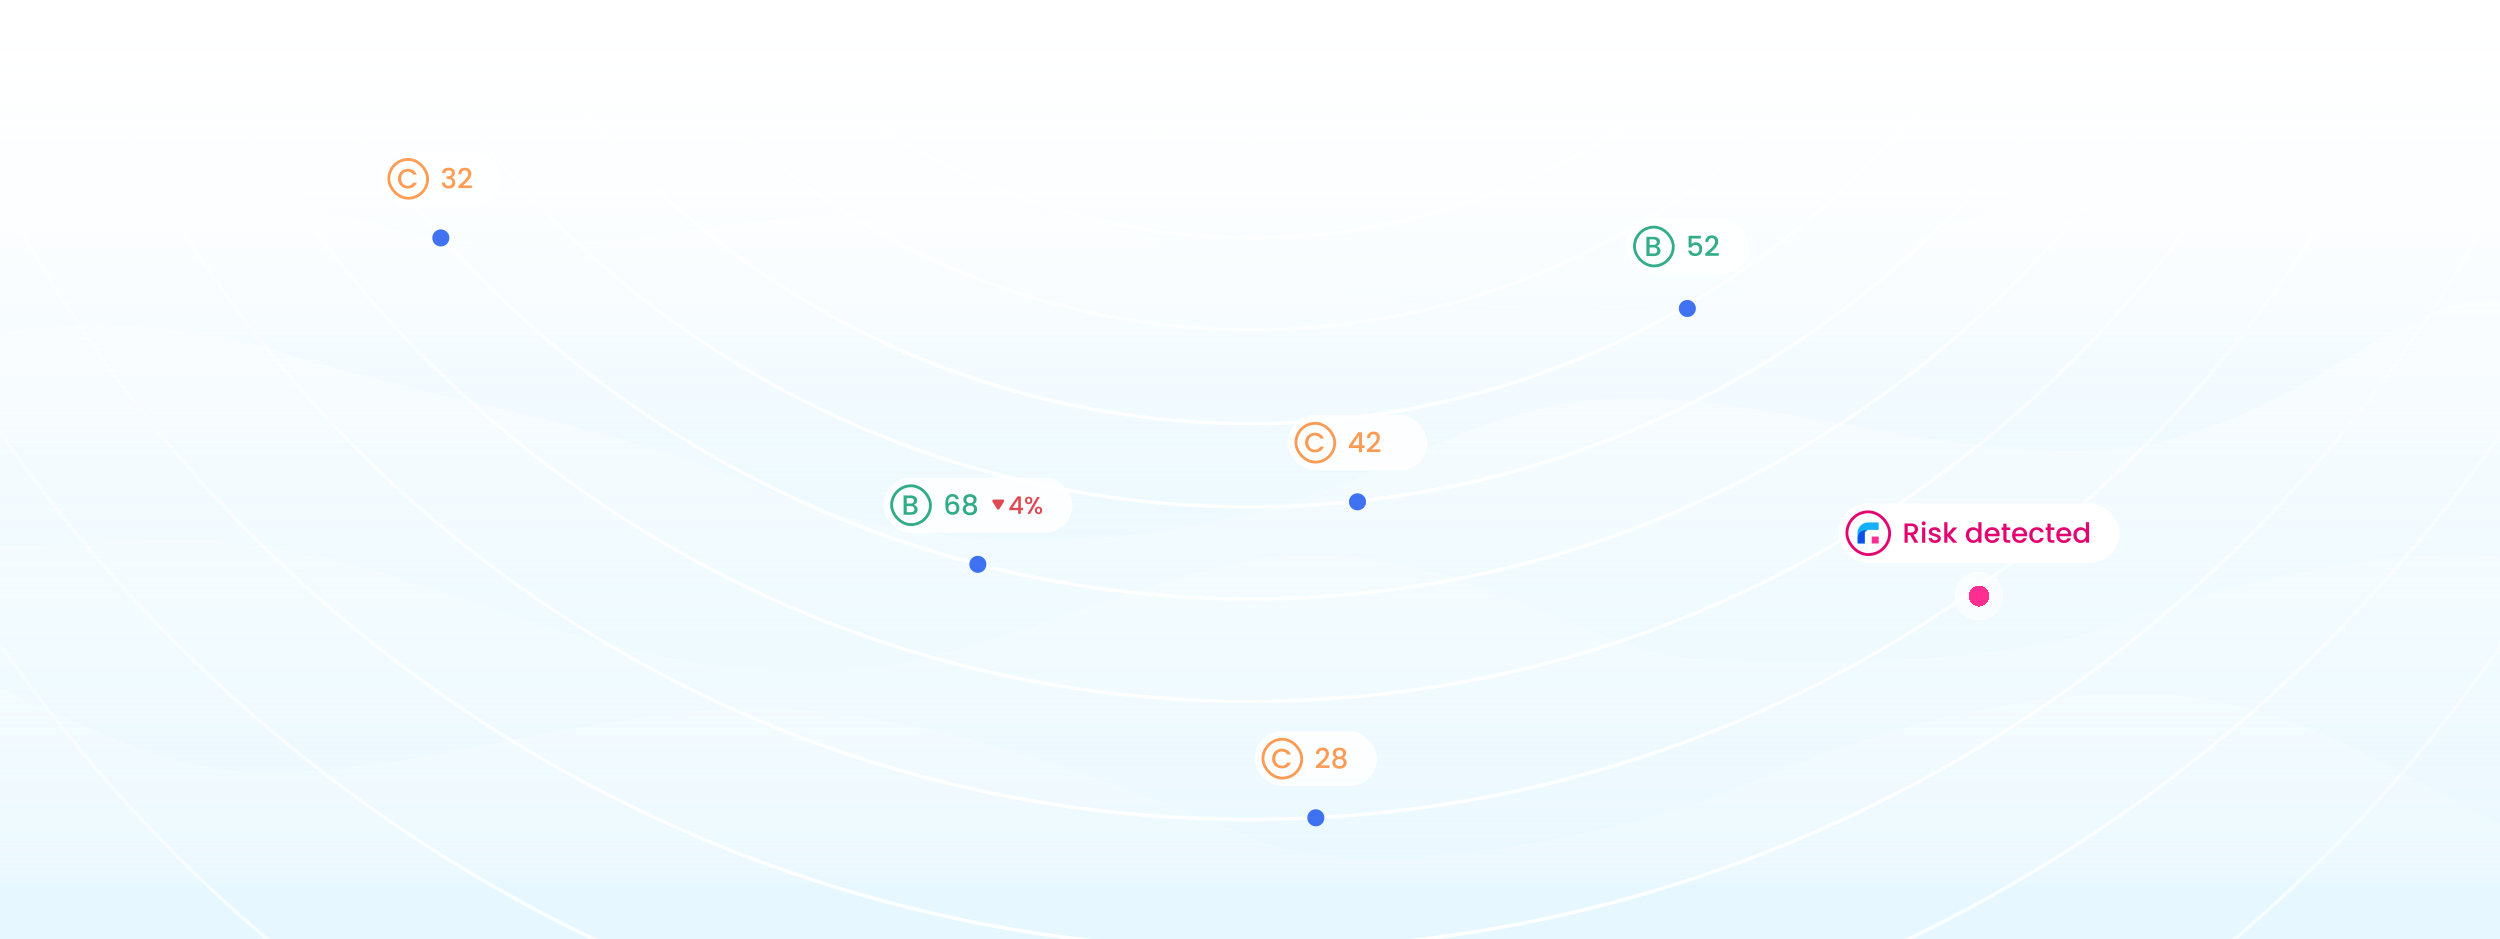 <?xml version="1.0" encoding="UTF-8"?> <svg xmlns="http://www.w3.org/2000/svg" width="1440" height="541" viewBox="0 0 1440 541" fill="none"><g clip-path="url(#clip0_1333_17604)"><rect width="1440" height="541" fill="url(#paint0_linear_1333_17604)"></rect><mask id="mask0_1333_17604" style="mask-type:alpha" maskUnits="userSpaceOnUse" x="-16" y="-6" width="1475" height="547"><rect x="-16" y="-6" width="1475" height="547" fill="#D9D9D9"></rect></mask><g mask="url(#mask0_1333_17604)"><g opacity="0.4" filter="url(#filter0_d_1333_17604)"><path fill-rule="evenodd" clip-rule="evenodd" d="M-145.086 445.044C-145.086 445.044 -103.509 385 -48.262 385C6.984 385 68 445.044 154.5 445.044C241 445.044 345.065 408.044 437.332 408.044C528.46 408.044 643.5 450.041 719.5 482.215C795.5 514.39 951.953 473.892 994.5 456.5C1037.05 439.108 1126.08 399.547 1231.54 399.547C1337 399.547 1414.94 472.326 1460.5 482.215L1491 472.326L1491 789H1445.44C1399.87 789 1307.6 789 1216.48 789C1125.35 789 1034.22 789 941.954 789C850.826 789 759.698 789 668.57 789C576.302 789 485.174 789 394.046 789C301.779 789 210.651 789 119.523 789C28.395 789 -63.872 789 -109.436 789H-155L-145.086 445.044Z" fill="url(#paint1_linear_1333_17604)" shape-rendering="crispEdges"></path></g><g opacity="0.3" filter="url(#filter1_d_1333_17604)"><path fill-rule="evenodd" clip-rule="evenodd" d="M-146 348.173C-70.502 314.586 37.131 311 119.336 311C257.748 320.861 333.447 393.759 488.617 386.3C564.115 382.723 679.002 319.377 754.5 319.377C843.675 319.377 915.777 372.555 968.41 378.68C1021.04 384.806 1157.15 381.968 1205.3 363.637C1253.44 345.307 1355.2 315.8 1429.6 319.377C1505.1 322.953 1584.97 365.253 1623.26 372.854L1655 396.721V771H1617.8C1579.5 771 1505.1 771 1429.6 771C1355.2 771 1279.7 771 1205.3 771C1129.8 771 1054.3 771 979.899 771C904.401 771 829.998 771 754.5 771C679.002 771 604.599 771 529.102 771C454.698 771 379.2 771 304.797 771C229.3 771 153.802 771 79.398 771C3.901 771 -70.502 771 -108.798 771H-146V348.173Z" fill="url(#paint2_linear_1333_17604)" shape-rendering="crispEdges"></path></g><g opacity="0.4" filter="url(#filter2_d_1333_17604)"><path fill-rule="evenodd" clip-rule="evenodd" d="M1533 229.022C1533 229.022 1491.42 173 1436.18 173C1380.93 173 1349.6 221.772 1258.48 250.772C1167.35 279.771 1032.93 229.022 940.668 229.022C849.54 229.022 801.697 279.771 709.43 298.225C618.302 317.998 527.175 317.998 436.047 279.771C343.779 241.544 252.651 231.64 161.523 202.64C70.395 173.64 -21.872 193.413 -67.436 202.64L-113 211.867L-113 798.5H-67.436C-21.872 798.5 70.395 798.5 161.523 798.5C252.651 798.5 343.779 798.5 436.046 798.5C527.174 798.5 618.302 798.5 709.43 798.5C801.698 798.5 892.826 798.5 983.954 798.5C1076.22 798.5 1167.35 798.5 1258.48 798.5C1349.6 798.5 1441.87 798.5 1487.44 798.5H1533L1533 229.022Z" fill="url(#paint3_linear_1333_17604)" shape-rendering="crispEdges"></path></g><g opacity="0.15" filter="url(#filter3_d_1333_17604)"><path fill-rule="evenodd" clip-rule="evenodd" d="M-41 117.228C-41 117.228 0.577 74.624 55.824 74.624C111.07 74.624 142.395 111.715 233.523 133.769C324.651 155.823 459.065 117.228 551.332 117.228C642.46 117.228 690.302 155.823 782.57 169.857C873.698 184.894 964.826 184.894 1055.95 155.823C1148.22 126.751 1239.35 68.609 1330.48 46.555C1421.6 24.5 1513.87 39.537 1559.44 46.555L1605 53.572V899.5H1559.44C1513.87 899.5 1421.6 899.5 1330.48 899.5C1239.35 899.5 1148.22 899.5 1055.95 899.5C964.826 899.5 873.698 899.5 782.57 899.5C690.302 899.5 599.174 899.5 508.046 899.5C415.779 899.5 324.651 899.5 233.523 899.5C142.395 899.5 50.128 899.5 4.564 899.5H-41L-41 117.228Z" fill="url(#paint4_linear_1333_17604)" shape-rendering="crispEdges"></path></g></g><rect y="173" width="1440" height="368" fill="url(#paint5_linear_1333_17604)"></rect><g clip-path="url(#clip1_1333_17604)"><path d="M720 -846C1034.53 -846 1289.5 -591.249 1289.5 -277C1289.5 37.249 1034.53 292 720 292C405.473 292 150.5 37.249 150.5 -277C150.5 -591.249 405.473 -846 720 -846Z" stroke="url(#paint6_linear_1333_17604)" stroke-width="2"></path><circle cx="720" cy="-278.5" r="623.5" stroke="url(#paint7_linear_1333_17604)" stroke-width="2"></circle><path d="M720 -938C1090.31 -938 1390.5 -637.584 1390.5 -267C1390.5 103.584 1090.31 404 720 404C349.694 404 49.5 103.584 49.5 -267C49.5 -637.584 349.694 -938 720 -938Z" stroke="url(#paint8_linear_1333_17604)" stroke-width="2"></path><path d="M719.5 -981C1120.46 -981 1445.5 -655.736 1445.5 -254.5C1445.5 146.736 1120.46 472 719.5 472C318.542 472 -6.5 146.736 -6.5 -254.5C-6.5 -655.736 318.542 -981 719.5 -981Z" stroke="url(#paint9_linear_1333_17604)" stroke-width="2"></path><circle cx="720.5" cy="-266" r="813" stroke="url(#paint10_linear_1333_17604)" stroke-width="2"></circle><circle cx="720.5" cy="-248.5" r="875.5" stroke="url(#paint11_linear_1333_17604)" stroke-width="2"></circle><circle cx="720.5" cy="-126.5" r="875.5" stroke="url(#paint12_linear_1333_17604)" stroke-width="2"></circle><circle cx="720" cy="-255.5" r="499.5" stroke="url(#paint13_linear_1333_17604)" stroke-width="2"></circle><circle opacity="0.71" cx="721" cy="-248" r="438" stroke="url(#paint14_linear_1333_17604)" stroke-width="2"></circle><circle opacity="0.65" cx="721" cy="-254" r="391" stroke="url(#paint15_linear_1333_17604)" stroke-width="2"></circle><path opacity="0.45" d="M721 -591C906.569 -591 1057 -440.79 1057 -255.5C1057 -70.21 906.569 80 721 80C535.431 80 385 -70.21 385 -255.5C385 -440.79 535.431 -591 721 -591Z" stroke="url(#paint16_linear_1333_17604)" stroke-width="2"></path><circle opacity="0.45" cx="721" cy="-203" r="235" stroke="url(#paint17_linear_1333_17604)" stroke-width="2"></circle></g><g opacity="0.8"><rect x="508.76" y="275" width="108.97" height="32" rx="16" fill="white"></rect><rect x="513.58" y="279.82" width="22.359" height="22.359" rx="11.18" stroke="#009969" stroke-width="1.641"></rect><path d="M526.412 290.788C527.009 290.895 527.516 291.209 527.932 291.732C528.348 292.255 528.556 292.847 528.556 293.508C528.556 294.073 528.407 294.585 528.108 295.044C527.82 295.492 527.399 295.849 526.844 296.116C526.289 296.372 525.644 296.5 524.908 296.5H520.46V285.38H524.7C525.457 285.38 526.108 285.508 526.652 285.764C527.196 286.02 527.607 286.367 527.884 286.804C528.161 287.231 528.3 287.711 528.3 288.244C528.3 288.884 528.129 289.417 527.788 289.844C527.447 290.271 526.988 290.585 526.412 290.788ZM522.284 290.052H524.54C525.137 290.052 525.601 289.919 525.932 289.652C526.273 289.375 526.444 288.98 526.444 288.468C526.444 287.967 526.273 287.577 525.932 287.3C525.601 287.012 525.137 286.868 524.54 286.868H522.284V290.052ZM524.748 295.012C525.367 295.012 525.852 294.863 526.204 294.564C526.556 294.265 526.732 293.849 526.732 293.316C526.732 292.772 526.545 292.34 526.172 292.02C525.799 291.7 525.303 291.54 524.684 291.54H522.284V295.012H524.748Z" fill="#009969"></path><path d="M550.555 287.54C550.437 287.049 550.224 286.681 549.915 286.436C549.605 286.191 549.173 286.068 548.619 286.068C547.776 286.068 547.147 286.393 546.731 287.044C546.315 287.684 546.096 288.751 546.075 290.244C546.352 289.775 546.757 289.412 547.291 289.156C547.824 288.9 548.4 288.772 549.019 288.772C549.723 288.772 550.341 288.927 550.875 289.236C551.419 289.535 551.84 289.972 552.139 290.548C552.448 291.124 552.603 291.812 552.603 292.612C552.603 293.359 552.453 294.025 552.155 294.612C551.867 295.199 551.435 295.663 550.859 296.004C550.283 296.335 549.589 296.5 548.779 296.5C547.68 296.5 546.816 296.26 546.187 295.78C545.568 295.289 545.131 294.601 544.875 293.716C544.629 292.831 544.507 291.727 544.507 290.404C544.507 286.5 545.883 284.548 548.635 284.548C549.701 284.548 550.539 284.836 551.147 285.412C551.765 285.988 552.128 286.697 552.235 287.54H550.555ZM548.619 290.308C547.968 290.308 547.413 290.505 546.955 290.9C546.507 291.284 546.283 291.844 546.283 292.58C546.283 293.316 546.491 293.903 546.907 294.34C547.333 294.767 547.925 294.98 548.683 294.98C549.355 294.98 549.883 294.772 550.267 294.356C550.661 293.94 550.859 293.385 550.859 292.692C550.859 291.967 550.667 291.391 550.283 290.964C549.909 290.527 549.355 290.308 548.619 290.308ZM556.516 290.404C555.407 289.849 554.852 288.975 554.852 287.78C554.852 287.204 554.996 286.676 555.284 286.196C555.572 285.716 556.004 285.337 556.58 285.06C557.156 284.772 557.86 284.628 558.692 284.628C559.514 284.628 560.212 284.772 560.788 285.06C561.375 285.337 561.812 285.716 562.1 286.196C562.388 286.676 562.532 287.204 562.532 287.78C562.532 288.377 562.378 288.905 562.068 289.364C561.77 289.812 561.37 290.159 560.868 290.404C561.476 290.628 561.956 290.996 562.308 291.508C562.66 292.009 562.836 292.601 562.836 293.284C562.836 293.977 562.66 294.591 562.308 295.124C561.956 295.657 561.466 296.068 560.836 296.356C560.207 296.644 559.492 296.788 558.692 296.788C557.892 296.788 557.178 296.644 556.548 296.356C555.93 296.068 555.444 295.657 555.092 295.124C554.74 294.591 554.564 293.977 554.564 293.284C554.564 292.591 554.74 291.993 555.092 291.492C555.444 290.991 555.919 290.628 556.516 290.404ZM560.788 288.004C560.788 287.407 560.602 286.948 560.228 286.628C559.855 286.308 559.343 286.148 558.692 286.148C558.052 286.148 557.546 286.308 557.172 286.628C556.799 286.948 556.612 287.412 556.612 288.02C556.612 288.553 556.804 288.991 557.188 289.332C557.583 289.663 558.084 289.828 558.692 289.828C559.3 289.828 559.802 289.657 560.196 289.316C560.591 288.975 560.788 288.537 560.788 288.004ZM558.692 291.204C557.988 291.204 557.412 291.38 556.964 291.732C556.527 292.073 556.308 292.569 556.308 293.22C556.308 293.828 556.522 294.324 556.948 294.708C557.375 295.081 557.956 295.268 558.692 295.268C559.418 295.268 559.988 295.076 560.404 294.692C560.831 294.308 561.044 293.817 561.044 293.22C561.044 292.58 560.826 292.084 560.388 291.732C559.962 291.38 559.396 291.204 558.692 291.204Z" fill="#009969"></path><path d="M574.292 293.168L571.67 288.974C571.328 288.427 571.721 287.719 572.366 287.719H577.609C578.253 287.719 578.646 288.427 578.305 288.974L575.683 293.168C575.362 293.682 574.613 293.682 574.292 293.168Z" fill="#DA1E27"></path><path d="M581.374 293.872V292.668L586.078 285.92H588.01V292.486H589.312V293.872H588.01V296H586.442V293.872H581.374ZM586.512 287.544L583.208 292.486H586.512V287.544ZM590.382 288.258C590.382 287.577 590.578 287.045 590.97 286.662C591.372 286.27 591.885 286.074 592.51 286.074C593.136 286.074 593.644 286.27 594.036 286.662C594.438 287.045 594.638 287.577 594.638 288.258C594.638 288.939 594.438 289.476 594.036 289.868C593.644 290.26 593.136 290.456 592.51 290.456C591.885 290.456 591.372 290.26 590.97 289.868C590.578 289.476 590.382 288.939 590.382 288.258ZM598.922 286.256L593.336 296H591.768L597.354 286.256H598.922ZM592.51 287.04C591.922 287.04 591.628 287.446 591.628 288.258C591.628 289.079 591.922 289.49 592.51 289.49C592.79 289.49 593.005 289.392 593.154 289.196C593.313 288.991 593.392 288.678 593.392 288.258C593.392 287.446 593.098 287.04 592.51 287.04ZM596.08 293.984C596.08 293.303 596.276 292.771 596.668 292.388C597.07 291.996 597.583 291.8 598.208 291.8C598.824 291.8 599.328 291.996 599.72 292.388C600.122 292.771 600.322 293.303 600.322 293.984C600.322 294.665 600.122 295.202 599.72 295.594C599.328 295.986 598.824 296.182 598.208 296.182C597.583 296.182 597.07 295.986 596.668 295.594C596.276 295.202 596.08 294.665 596.08 293.984ZM598.194 292.766C597.606 292.766 597.312 293.172 597.312 293.984C597.312 294.796 597.606 295.202 598.194 295.202C598.782 295.202 599.076 294.796 599.076 293.984C599.076 293.172 598.782 292.766 598.194 292.766Z" fill="#DA1E27"></path><g filter="url(#filter4_d_1333_17604)"><circle cx="563.245" cy="325.048" r="4.922" fill="#114FEE"></circle></g></g><g opacity="0.8"><rect x="741.634" y="239" width="80.563" height="32" rx="16" fill="white"></rect><rect x="746.455" y="243.82" width="22.359" height="22.359" rx="11.18" stroke="#FF832A" stroke-width="1.641"></rect><path d="M751.726 254.916C751.726 253.828 751.977 252.852 752.478 251.988C752.99 251.124 753.678 250.452 754.542 249.972C755.417 249.481 756.372 249.236 757.406 249.236C758.59 249.236 759.641 249.529 760.558 250.116C761.486 250.692 762.158 251.513 762.574 252.58H760.382C760.094 251.993 759.694 251.556 759.182 251.268C758.67 250.98 758.078 250.836 757.406 250.836C756.67 250.836 756.014 251.001 755.438 251.332C754.862 251.663 754.409 252.137 754.078 252.756C753.758 253.375 753.598 254.095 753.598 254.916C753.598 255.737 753.758 256.457 754.078 257.076C754.409 257.695 754.862 258.175 755.438 258.516C756.014 258.847 756.67 259.012 757.406 259.012C758.078 259.012 758.67 258.868 759.182 258.58C759.694 258.292 760.094 257.855 760.382 257.268H762.574C762.158 258.335 761.486 259.156 760.558 259.732C759.641 260.308 758.59 260.596 757.406 260.596C756.361 260.596 755.406 260.356 754.542 259.876C753.678 259.385 752.99 258.708 752.478 257.844C751.977 256.98 751.726 256.004 751.726 254.916Z" fill="#FF832A"></path><path d="M776.933 258.068V256.692L782.309 248.98H784.517V256.484H786.005V258.068H784.517V260.5H782.725V258.068H776.933ZM782.805 250.836L779.029 256.484H782.805V250.836ZM788.524 258.02C789.548 257.135 790.354 256.409 790.94 255.844C791.538 255.268 792.034 254.671 792.428 254.052C792.823 253.433 793.02 252.815 793.02 252.196C793.02 251.556 792.866 251.055 792.556 250.692C792.258 250.329 791.783 250.148 791.132 250.148C790.503 250.148 790.012 250.351 789.66 250.756C789.319 251.151 789.138 251.684 789.116 252.356H787.356C787.388 251.14 787.751 250.212 788.444 249.572C789.148 248.921 790.039 248.596 791.116 248.596C792.279 248.596 793.186 248.916 793.836 249.556C794.498 250.196 794.828 251.049 794.828 252.116C794.828 252.884 794.631 253.625 794.236 254.34C793.852 255.044 793.388 255.679 792.844 256.244C792.311 256.799 791.628 257.444 790.796 258.18L790.076 258.82H795.148V260.34H787.372V259.012L788.524 258.02Z" fill="#FF832A"></path><g filter="url(#filter5_d_1333_17604)"><circle cx="781.916" cy="289.048" r="4.922" fill="#114FEE"></circle></g></g><g opacity="0.8"><rect x="722.634" y="421" width="70.563" height="32" rx="16" fill="white"></rect><rect x="727.455" y="425.82" width="22.359" height="22.359" rx="11.18" stroke="#FF832A" stroke-width="1.641"></rect><path d="M732.726 436.916C732.726 435.828 732.977 434.852 733.478 433.988C733.99 433.124 734.678 432.452 735.542 431.972C736.417 431.481 737.372 431.236 738.406 431.236C739.59 431.236 740.641 431.529 741.558 432.116C742.486 432.692 743.158 433.513 743.574 434.58H741.382C741.094 433.993 740.694 433.556 740.182 433.268C739.67 432.98 739.078 432.836 738.406 432.836C737.67 432.836 737.014 433.001 736.438 433.332C735.862 433.663 735.409 434.137 735.078 434.756C734.758 435.375 734.598 436.095 734.598 436.916C734.598 437.737 734.758 438.457 735.078 439.076C735.409 439.695 735.862 440.175 736.438 440.516C737.014 440.847 737.67 441.012 738.406 441.012C739.078 441.012 739.67 440.868 740.182 440.58C740.694 440.292 741.094 439.855 741.382 439.268H743.574C743.158 440.335 742.486 441.156 741.558 441.732C740.641 442.308 739.59 442.596 738.406 442.596C737.361 442.596 736.406 442.356 735.542 441.876C734.678 441.385 733.99 440.708 733.478 439.844C732.977 438.98 732.726 438.004 732.726 436.916Z" fill="#FF832A"></path><path d="M759.165 440.02C760.189 439.135 760.994 438.409 761.581 437.844C762.178 437.268 762.674 436.671 763.069 436.052C763.464 435.433 763.661 434.815 763.661 434.196C763.661 433.556 763.506 433.055 763.197 432.692C762.898 432.329 762.424 432.148 761.773 432.148C761.144 432.148 760.653 432.351 760.301 432.756C759.96 433.151 759.778 433.684 759.757 434.356H757.997C758.029 433.14 758.392 432.212 759.085 431.572C759.789 430.921 760.68 430.596 761.757 430.596C762.92 430.596 763.826 430.916 764.477 431.556C765.138 432.196 765.469 433.049 765.469 434.116C765.469 434.884 765.272 435.625 764.877 436.34C764.493 437.044 764.029 437.679 763.485 438.244C762.952 438.799 762.269 439.444 761.437 440.18L760.717 440.82H765.789V442.34H758.013V441.012L759.165 440.02ZM769.359 436.404C768.25 435.849 767.695 434.975 767.695 433.78C767.695 433.204 767.839 432.676 768.127 432.196C768.415 431.716 768.847 431.337 769.423 431.06C769.999 430.772 770.703 430.628 771.535 430.628C772.357 430.628 773.055 430.772 773.631 431.06C774.218 431.337 774.655 431.716 774.943 432.196C775.231 432.676 775.375 433.204 775.375 433.78C775.375 434.377 775.221 434.905 774.911 435.364C774.613 435.812 774.213 436.159 773.711 436.404C774.319 436.628 774.799 436.996 775.151 437.508C775.503 438.009 775.679 438.601 775.679 439.284C775.679 439.977 775.503 440.591 775.151 441.124C774.799 441.657 774.309 442.068 773.679 442.356C773.05 442.644 772.335 442.788 771.535 442.788C770.735 442.788 770.021 442.644 769.391 442.356C768.773 442.068 768.287 441.657 767.935 441.124C767.583 440.591 767.407 439.977 767.407 439.284C767.407 438.591 767.583 437.993 767.935 437.492C768.287 436.991 768.762 436.628 769.359 436.404ZM773.631 434.004C773.631 433.407 773.445 432.948 773.071 432.628C772.698 432.308 772.186 432.148 771.535 432.148C770.895 432.148 770.389 432.308 770.015 432.628C769.642 432.948 769.455 433.412 769.455 434.02C769.455 434.553 769.647 434.991 770.031 435.332C770.426 435.663 770.927 435.828 771.535 435.828C772.143 435.828 772.645 435.657 773.039 435.316C773.434 434.975 773.631 434.537 773.631 434.004ZM771.535 437.204C770.831 437.204 770.255 437.38 769.807 437.732C769.37 438.073 769.151 438.569 769.151 439.22C769.151 439.828 769.365 440.324 769.791 440.708C770.218 441.081 770.799 441.268 771.535 441.268C772.261 441.268 772.831 441.076 773.247 440.692C773.674 440.308 773.887 439.817 773.887 439.22C773.887 438.58 773.669 438.084 773.231 437.732C772.805 437.38 772.239 437.204 771.535 437.204Z" fill="#FF832A"></path><g filter="url(#filter6_d_1333_17604)"><circle cx="757.916" cy="471.048" r="4.922" fill="#114FEE"></circle></g></g><g opacity="0.8"><rect x="219.134" y="87" width="69.563" height="32" rx="16" fill="white"></rect><rect x="223.955" y="91.82" width="22.359" height="22.359" rx="11.18" stroke="#FF832A" stroke-width="1.641"></rect><path d="M229.226 102.916C229.226 101.828 229.477 100.852 229.978 99.988C230.49 99.124 231.178 98.452 232.042 97.972C232.917 97.481 233.872 97.236 234.906 97.236C236.09 97.236 237.141 97.529 238.058 98.116C238.986 98.692 239.658 99.513 240.074 100.58H237.882C237.594 99.993 237.194 99.556 236.682 99.268C236.17 98.98 235.578 98.836 234.906 98.836C234.17 98.836 233.514 99.001 232.938 99.332C232.362 99.663 231.909 100.137 231.578 100.756C231.258 101.375 231.098 102.095 231.098 102.916C231.098 103.737 231.258 104.457 231.578 105.076C231.909 105.695 232.362 106.175 232.938 106.516C233.514 106.847 234.17 107.012 234.906 107.012C235.578 107.012 236.17 106.868 236.682 106.58C237.194 106.292 237.594 105.855 237.882 105.268H240.074C239.658 106.335 238.986 107.156 238.058 107.732C237.141 108.308 236.09 108.596 234.906 108.596C233.861 108.596 232.906 108.356 232.042 107.876C231.178 107.385 230.49 106.708 229.978 105.844C229.477 104.98 229.226 104.004 229.226 102.916Z" fill="#FF832A"></path><path d="M254.625 99.716C254.689 98.724 255.068 97.951 255.761 97.396C256.465 96.841 257.361 96.564 258.449 96.564C259.196 96.564 259.841 96.697 260.385 96.964C260.929 97.231 261.34 97.593 261.617 98.052C261.894 98.511 262.033 99.028 262.033 99.604C262.033 100.265 261.857 100.831 261.505 101.3C261.153 101.769 260.732 102.084 260.241 102.244V102.308C260.87 102.5 261.361 102.852 261.713 103.364C262.065 103.865 262.241 104.511 262.241 105.3C262.241 105.929 262.097 106.489 261.809 106.98C261.521 107.471 261.094 107.86 260.529 108.148C259.964 108.425 259.286 108.564 258.497 108.564C257.345 108.564 256.396 108.271 255.649 107.684C254.913 107.087 254.518 106.233 254.465 105.124H256.225C256.268 105.689 256.486 106.153 256.881 106.516C257.276 106.868 257.809 107.044 258.481 107.044C259.132 107.044 259.633 106.868 259.985 106.516C260.337 106.153 260.513 105.689 260.513 105.124C260.513 104.377 260.273 103.849 259.793 103.54C259.324 103.22 258.598 103.06 257.617 103.06H257.201V101.556H257.633C258.497 101.545 259.153 101.401 259.601 101.124C260.06 100.847 260.289 100.409 260.289 99.812C260.289 99.3 260.124 98.895 259.793 98.596C259.462 98.287 258.993 98.132 258.385 98.132C257.788 98.132 257.324 98.287 256.993 98.596C256.662 98.895 256.465 99.268 256.401 99.716H254.625ZM265.165 106.02C266.189 105.135 266.994 104.409 267.581 103.844C268.178 103.268 268.674 102.671 269.069 102.052C269.464 101.433 269.661 100.815 269.661 100.196C269.661 99.556 269.506 99.055 269.197 98.692C268.898 98.329 268.424 98.148 267.773 98.148C267.144 98.148 266.653 98.351 266.301 98.756C265.96 99.151 265.778 99.684 265.757 100.356H263.997C264.029 99.14 264.392 98.212 265.085 97.572C265.789 96.921 266.68 96.596 267.757 96.596C268.92 96.596 269.826 96.916 270.477 97.556C271.138 98.196 271.469 99.049 271.469 100.116C271.469 100.884 271.272 101.625 270.877 102.34C270.493 103.044 270.029 103.679 269.485 104.244C268.952 104.799 268.269 105.444 267.437 106.18L266.717 106.82H271.789V108.34H264.013V107.012L265.165 106.02Z" fill="#FF832A"></path><g filter="url(#filter7_d_1333_17604)"><circle cx="253.916" cy="137.048" r="4.922" fill="#114FEE"></circle></g></g><g opacity="0.8"><rect x="936.634" y="126" width="70.563" height="32" rx="16" fill="white"></rect><rect x="941.455" y="130.82" width="22.359" height="22.359" rx="11.18" stroke="#009969" stroke-width="1.641"></rect><path d="M954.286 141.788C954.884 141.895 955.39 142.209 955.806 142.732C956.222 143.255 956.43 143.847 956.43 144.508C956.43 145.073 956.281 145.585 955.982 146.044C955.694 146.492 955.273 146.849 954.718 147.116C954.164 147.372 953.518 147.5 952.782 147.5H948.334V136.38H952.574C953.332 136.38 953.982 136.508 954.526 136.764C955.07 137.02 955.481 137.367 955.758 137.804C956.036 138.231 956.174 138.711 956.174 139.244C956.174 139.884 956.004 140.417 955.662 140.844C955.321 141.271 954.862 141.585 954.286 141.788ZM950.158 141.052H952.414C953.012 141.052 953.476 140.919 953.806 140.652C954.148 140.375 954.318 139.98 954.318 139.468C954.318 138.967 954.148 138.577 953.806 138.3C953.476 138.012 953.012 137.868 952.414 137.868H950.158V141.052ZM952.622 146.012C953.241 146.012 953.726 145.863 954.078 145.564C954.43 145.265 954.606 144.849 954.606 144.316C954.606 143.772 954.42 143.34 954.046 143.02C953.673 142.7 953.177 142.54 952.558 142.54H950.158V146.012H952.622Z" fill="#009969"></path><path d="M979.677 137.404H974.317V140.588C974.541 140.289 974.872 140.039 975.309 139.836C975.757 139.633 976.232 139.532 976.733 139.532C977.629 139.532 978.354 139.724 978.909 140.108C979.474 140.492 979.874 140.977 980.109 141.564C980.354 142.151 980.477 142.769 980.477 143.42C980.477 144.209 980.322 144.913 980.013 145.532C979.714 146.14 979.261 146.62 978.653 146.972C978.056 147.324 977.32 147.5 976.445 147.5C975.282 147.5 974.349 147.212 973.645 146.636C972.941 146.06 972.52 145.297 972.381 144.348H974.157C974.274 144.849 974.536 145.249 974.941 145.548C975.346 145.836 975.853 145.98 976.461 145.98C977.218 145.98 977.784 145.751 978.157 145.292C978.541 144.833 978.733 144.225 978.733 143.468C978.733 142.7 978.541 142.113 978.157 141.708C977.773 141.292 977.208 141.084 976.461 141.084C975.938 141.084 975.496 141.217 975.133 141.484C974.781 141.74 974.525 142.092 974.365 142.54H972.637V135.804H979.677V137.404ZM983.384 145.02C984.408 144.135 985.213 143.409 985.8 142.844C986.397 142.268 986.893 141.671 987.288 141.052C987.682 140.433 987.88 139.815 987.88 139.196C987.88 138.556 987.725 138.055 987.416 137.692C987.117 137.329 986.642 137.148 985.992 137.148C985.362 137.148 984.872 137.351 984.52 137.756C984.178 138.151 983.997 138.684 983.976 139.356H982.216C982.248 138.14 982.61 137.212 983.304 136.572C984.008 135.921 984.898 135.596 985.976 135.596C987.138 135.596 988.045 135.916 988.696 136.556C989.357 137.196 989.688 138.049 989.688 139.116C989.688 139.884 989.49 140.625 989.096 141.34C988.712 142.044 988.248 142.679 987.704 143.244C987.17 143.799 986.488 144.444 985.656 145.18L984.936 145.82H990.008V147.34H982.232V146.012L983.384 145.02Z" fill="#009969"></path><g filter="url(#filter8_d_1333_17604)"><circle cx="971.916" cy="177.688" r="4.922" fill="#114FEE"></circle></g></g><rect x="1059" y="290" width="161.814" height="34.251" rx="17.126" fill="white"></rect><rect x="1063.82" y="294.82" width="24.61" height="24.61" rx="12.305" stroke="#E5046F" stroke-width="1.641"></rect><path d="M1078.12 309.058H1082.12V313.058H1078.12V309.058Z" fill="#FF2F92"></path><path opacity="0.99" d="M1069.92 310.023C1069.92 306.35 1069.92 306.314 1070.08 305.637C1070.35 304.472 1070.9 303.493 1071.78 302.633C1072.69 301.738 1073.79 301.187 1075.09 300.962C1075.43 300.904 1075.45 300.904 1078.88 300.895L1082.12 300.942V303.096C1082.12 303.938 1082.12 304.409 1082.12 305.251L1079.03 305.202L1075.72 305.21C1075.25 305.26 1074.68 305.704 1074.4 306.234C1074.21 306.626 1074.21 306.494 1074.21 310.124L1074.21 313.058H1072.07H1069.92V310.023Z" fill="#15B0F8"></path><mask id="mask1_1333_17604" style="mask-type:luminance" maskUnits="userSpaceOnUse" x="1069" y="300" width="14" height="14"><path d="M1069.92 310.023C1069.92 306.35 1069.92 306.314 1070.08 305.637C1070.35 304.472 1070.9 303.493 1071.78 302.633C1072.69 301.738 1073.79 301.187 1075.09 300.962C1075.43 300.904 1075.45 300.904 1078.88 300.895L1082.33 300.886V303.04V305.195L1079.03 305.202L1075.72 305.21C1075.26 305.26 1074.68 305.704 1074.4 306.233C1074.21 306.626 1074.21 306.494 1074.21 310.124V313.365H1072.07H1069.92L1069.92 310.023Z" fill="white"></path></mask><g mask="url(#mask1_1333_17604)"><path opacity="0.99" d="M1076.24 305.205C1069.7 305.133 1069.92 309.991 1069.92 309.991L1069.92 309.99L1069.92 313.058H1074.22L1074.22 307.398L1074.22 307.417C1074.22 307.408 1074.23 306.958 1074.25 306.712L1076.24 305.205Z" fill="#114FEE"></path></g><path d="M1102.79 312.626L1100.23 308.178H1098.84V312.626H1097.01V301.506H1100.85C1101.71 301.506 1102.43 301.655 1103.01 301.954C1103.61 302.252 1104.05 302.652 1104.34 303.154C1104.64 303.655 1104.79 304.215 1104.79 304.834C1104.79 305.559 1104.58 306.22 1104.15 306.818C1103.73 307.404 1103.09 307.804 1102.21 308.018L1104.97 312.626H1102.79ZM1098.84 306.722H1100.85C1101.54 306.722 1102.05 306.551 1102.39 306.21C1102.74 305.868 1102.92 305.41 1102.92 304.834C1102.92 304.258 1102.75 303.81 1102.41 303.49C1102.06 303.159 1101.55 302.994 1100.85 302.994H1098.84V306.722ZM1108.05 302.642C1107.72 302.642 1107.44 302.53 1107.22 302.306C1107 302.082 1106.88 301.804 1106.88 301.474C1106.88 301.143 1107 300.866 1107.22 300.642C1107.44 300.418 1107.72 300.306 1108.05 300.306C1108.37 300.306 1108.64 300.418 1108.87 300.642C1109.09 300.866 1109.2 301.143 1109.2 301.474C1109.2 301.804 1109.09 302.082 1108.87 302.306C1108.64 302.53 1108.37 302.642 1108.05 302.642ZM1108.95 303.81V312.626H1107.12V303.81H1108.95ZM1114.54 312.77C1113.85 312.77 1113.22 312.647 1112.67 312.402C1112.13 312.146 1111.69 311.804 1111.37 311.378C1111.05 310.94 1110.88 310.455 1110.86 309.922H1112.75C1112.78 310.295 1112.96 310.61 1113.28 310.866C1113.61 311.111 1114.02 311.234 1114.51 311.234C1115.02 311.234 1115.42 311.138 1115.69 310.946C1115.98 310.743 1116.13 310.487 1116.13 310.178C1116.13 309.847 1115.97 309.602 1115.65 309.442C1115.34 309.282 1114.84 309.106 1114.16 308.914C1113.5 308.732 1112.96 308.556 1112.54 308.386C1112.13 308.215 1111.76 307.954 1111.45 307.602C1111.16 307.25 1111.01 306.786 1111.01 306.21C1111.01 305.74 1111.14 305.314 1111.42 304.93C1111.7 304.535 1112.09 304.226 1112.61 304.002C1113.13 303.778 1113.73 303.666 1114.4 303.666C1115.4 303.666 1116.21 303.922 1116.81 304.434C1117.43 304.935 1117.76 305.623 1117.81 306.498H1115.98C1115.95 306.103 1115.79 305.788 1115.5 305.554C1115.21 305.319 1114.82 305.202 1114.33 305.202C1113.85 305.202 1113.49 305.292 1113.23 305.474C1112.97 305.655 1112.85 305.895 1112.85 306.194C1112.85 306.428 1112.93 306.626 1113.1 306.786C1113.27 306.946 1113.48 307.074 1113.73 307.17C1113.97 307.255 1114.33 307.367 1114.81 307.506C1115.45 307.676 1115.98 307.852 1116.38 308.034C1116.8 308.204 1117.16 308.46 1117.45 308.802C1117.75 309.143 1117.91 309.596 1117.92 310.162C1117.92 310.663 1117.78 311.111 1117.5 311.506C1117.22 311.9 1116.83 312.21 1116.32 312.434C1115.82 312.658 1115.22 312.77 1114.54 312.77ZM1123.38 308.226L1127.44 312.626H1124.98L1121.71 308.834V312.626H1119.89V300.786H1121.71V307.666L1124.91 303.81H1127.44L1123.38 308.226ZM1132.3 308.178C1132.3 307.292 1132.48 306.508 1132.84 305.826C1133.21 305.143 1133.72 304.615 1134.34 304.242C1134.98 303.858 1135.69 303.666 1136.47 303.666C1137.05 303.666 1137.61 303.794 1138.17 304.05C1138.73 304.295 1139.18 304.626 1139.51 305.042V300.786H1141.35V312.626H1139.51V311.298C1139.21 311.724 1138.8 312.076 1138.26 312.354C1137.74 312.631 1137.14 312.77 1136.46 312.77C1135.69 312.77 1134.98 312.578 1134.34 312.194C1133.72 311.799 1133.21 311.255 1132.84 310.562C1132.48 309.858 1132.3 309.063 1132.3 308.178ZM1139.51 308.21C1139.51 307.602 1139.38 307.074 1139.13 306.626C1138.88 306.178 1138.56 305.836 1138.15 305.602C1137.75 305.367 1137.31 305.25 1136.84 305.25C1136.37 305.25 1135.93 305.367 1135.53 305.602C1135.12 305.826 1134.79 306.162 1134.54 306.61C1134.29 307.047 1134.17 307.57 1134.17 308.178C1134.17 308.786 1134.29 309.319 1134.54 309.778C1134.79 310.236 1135.12 310.588 1135.53 310.834C1135.94 311.068 1136.38 311.186 1136.84 311.186C1137.31 311.186 1137.75 311.068 1138.15 310.834C1138.56 310.599 1138.88 310.258 1139.13 309.81C1139.38 309.351 1139.51 308.818 1139.51 308.21ZM1151.83 308.002C1151.83 308.332 1151.81 308.631 1151.76 308.898H1145.03C1145.08 309.602 1145.34 310.167 1145.81 310.594C1146.28 311.02 1146.86 311.234 1147.54 311.234C1148.52 311.234 1149.22 310.823 1149.62 310.002H1151.59C1151.32 310.812 1150.84 311.479 1150.13 312.002C1149.44 312.514 1148.58 312.77 1147.54 312.77C1146.7 312.77 1145.94 312.583 1145.27 312.21C1144.61 311.826 1144.08 311.292 1143.7 310.61C1143.33 309.916 1143.14 309.116 1143.14 308.21C1143.14 307.303 1143.32 306.508 1143.68 305.826C1144.06 305.132 1144.58 304.599 1145.24 304.226C1145.91 303.852 1146.68 303.666 1147.54 303.666C1148.37 303.666 1149.11 303.847 1149.76 304.21C1150.42 304.572 1150.92 305.084 1151.28 305.746C1151.65 306.396 1151.83 307.148 1151.83 308.002ZM1149.92 307.426C1149.91 306.754 1149.67 306.215 1149.2 305.81C1148.74 305.404 1148.15 305.202 1147.46 305.202C1146.83 305.202 1146.29 305.404 1145.84 305.81C1145.4 306.204 1145.13 306.743 1145.04 307.426H1149.92ZM1155.75 305.298V310.178C1155.75 310.508 1155.83 310.748 1155.98 310.898C1156.14 311.036 1156.4 311.106 1156.78 311.106H1157.9V312.626H1156.46C1155.63 312.626 1155 312.434 1154.57 312.05C1154.13 311.666 1153.91 311.042 1153.91 310.178V305.298H1152.87V303.81H1153.91V301.618H1155.75V303.81H1157.9V305.298H1155.75ZM1167.66 308.002C1167.66 308.332 1167.64 308.631 1167.59 308.898H1160.86C1160.91 309.602 1161.17 310.167 1161.64 310.594C1162.11 311.02 1162.69 311.234 1163.37 311.234C1164.35 311.234 1165.04 310.823 1165.45 310.002H1167.42C1167.15 310.812 1166.66 311.479 1165.96 312.002C1165.27 312.514 1164.4 312.77 1163.37 312.77C1162.53 312.77 1161.77 312.583 1161.1 312.21C1160.44 311.826 1159.91 311.292 1159.53 310.61C1159.16 309.916 1158.97 309.116 1158.97 308.21C1158.97 307.303 1159.15 306.508 1159.51 305.826C1159.89 305.132 1160.4 304.599 1161.06 304.226C1161.74 303.852 1162.5 303.666 1163.37 303.666C1164.2 303.666 1164.94 303.847 1165.59 304.21C1166.24 304.572 1166.75 305.084 1167.11 305.746C1167.48 306.396 1167.66 307.148 1167.66 308.002ZM1165.75 307.426C1165.74 306.754 1165.5 306.215 1165.03 305.81C1164.56 305.404 1163.98 305.202 1163.29 305.202C1162.66 305.202 1162.12 305.404 1161.67 305.81C1161.22 306.204 1160.96 306.743 1160.87 307.426H1165.75ZM1168.84 308.21C1168.84 307.303 1169.02 306.508 1169.39 305.826C1169.76 305.132 1170.27 304.599 1170.92 304.226C1171.57 303.852 1172.32 303.666 1173.16 303.666C1174.23 303.666 1175.11 303.922 1175.8 304.434C1176.51 304.935 1176.98 305.655 1177.23 306.594H1175.26C1175.1 306.156 1174.84 305.815 1174.49 305.57C1174.14 305.324 1173.7 305.202 1173.16 305.202C1172.42 305.202 1171.82 305.468 1171.37 306.002C1170.93 306.524 1170.72 307.26 1170.72 308.21C1170.72 309.159 1170.93 309.9 1171.37 310.434C1171.82 310.967 1172.42 311.234 1173.16 311.234C1174.22 311.234 1174.92 310.77 1175.26 309.842H1177.23C1176.97 310.738 1176.49 311.452 1175.79 311.986C1175.08 312.508 1174.21 312.77 1173.16 312.77C1172.32 312.77 1171.57 312.583 1170.92 312.21C1170.27 311.826 1169.76 311.292 1169.39 310.61C1169.02 309.916 1168.84 309.116 1168.84 308.21ZM1181.17 305.298V310.178C1181.17 310.508 1181.25 310.748 1181.4 310.898C1181.56 311.036 1181.82 311.106 1182.2 311.106H1183.32V312.626H1181.88C1181.06 312.626 1180.43 312.434 1179.99 312.05C1179.55 311.666 1179.33 311.042 1179.33 310.178V305.298H1178.29V303.81H1179.33V301.618H1181.17V303.81H1183.32V305.298H1181.17ZM1193.08 308.002C1193.08 308.332 1193.06 308.631 1193.01 308.898H1186.28C1186.33 309.602 1186.59 310.167 1187.06 310.594C1187.53 311.02 1188.11 311.234 1188.79 311.234C1189.77 311.234 1190.47 310.823 1190.87 310.002H1192.84C1192.57 310.812 1192.09 311.479 1191.38 312.002C1190.69 312.514 1189.83 312.77 1188.79 312.77C1187.95 312.77 1187.19 312.583 1186.52 312.21C1185.86 311.826 1185.33 311.292 1184.95 310.61C1184.58 309.916 1184.39 309.116 1184.39 308.21C1184.39 307.303 1184.57 306.508 1184.93 305.826C1185.31 305.132 1185.83 304.599 1186.49 304.226C1187.16 303.852 1187.93 303.666 1188.79 303.666C1189.62 303.666 1190.36 303.847 1191.01 304.21C1191.67 304.572 1192.17 305.084 1192.53 305.746C1192.9 306.396 1193.08 307.148 1193.08 308.002ZM1191.17 307.426C1191.16 306.754 1190.92 306.215 1190.45 305.81C1189.99 305.404 1189.4 305.202 1188.71 305.202C1188.08 305.202 1187.54 305.404 1187.09 305.81C1186.65 306.204 1186.38 306.743 1186.29 307.426H1191.17ZM1194.27 308.178C1194.27 307.292 1194.45 306.508 1194.81 305.826C1195.18 305.143 1195.68 304.615 1196.31 304.242C1196.95 303.858 1197.66 303.666 1198.44 303.666C1199.02 303.666 1199.58 303.794 1200.14 304.05C1200.7 304.295 1201.15 304.626 1201.48 305.042V300.786H1203.32V312.626H1201.48V311.298C1201.18 311.724 1200.77 312.076 1200.23 312.354C1199.71 312.631 1199.11 312.77 1198.43 312.77C1197.66 312.77 1196.95 312.578 1196.31 312.194C1195.68 311.799 1195.18 311.255 1194.81 310.562C1194.45 309.858 1194.27 309.063 1194.27 308.178ZM1201.48 308.21C1201.48 307.602 1201.35 307.074 1201.1 306.626C1200.85 306.178 1200.53 305.836 1200.12 305.602C1199.72 305.367 1199.28 305.25 1198.81 305.25C1198.34 305.25 1197.9 305.367 1197.5 305.602C1197.09 305.826 1196.76 306.162 1196.51 306.61C1196.26 307.047 1196.14 307.57 1196.14 308.178C1196.14 308.786 1196.26 309.319 1196.51 309.778C1196.76 310.236 1197.09 310.588 1197.5 310.834C1197.91 311.068 1198.35 311.186 1198.81 311.186C1199.28 311.186 1199.72 311.068 1200.12 310.834C1200.53 310.599 1200.85 310.258 1201.1 309.81C1201.35 309.351 1201.48 308.818 1201.48 308.21Z" fill="#E5046F"></path><g filter="url(#filter9_d_1333_17604)"><circle cx="1139.91" cy="343.377" r="6" fill="#FF2F92" shape-rendering="crispEdges"></circle><circle cx="1139.91" cy="343.377" r="10" stroke="white" stroke-opacity="0.59" stroke-width="8" shape-rendering="crispEdges"></circle></g></g><defs><filter id="filter0_d_1333_17604" x="-174.688" y="365.312" width="1685.38" height="443.377" filterUnits="userSpaceOnUse" color-interpolation-filters="sRGB"><feFlood flood-opacity="0" result="BackgroundImageFix"></feFlood><feColorMatrix in="SourceAlpha" type="matrix" values="0 0 0 0 0 0 0 0 0 0 0 0 0 0 0 0 0 0 127 0" result="hardAlpha"></feColorMatrix><feOffset></feOffset><feGaussianBlur stdDeviation="9.844"></feGaussianBlur><feComposite in2="hardAlpha" operator="out"></feComposite><feColorMatrix type="matrix" values="0 0 0 0 0 0 0 0 0 0.004 0 0 0 0 1 0 0 0 0.3 0"></feColorMatrix><feBlend mode="normal" in2="BackgroundImageFix" result="effect1_dropShadow_1333_17604"></feBlend><feBlend mode="normal" in="SourceGraphic" in2="effect1_dropShadow_1333_17604" result="shape"></feBlend></filter><filter id="filter1_d_1333_17604" x="-165.688" y="291.312" width="1840.38" height="499.377" filterUnits="userSpaceOnUse" color-interpolation-filters="sRGB"><feFlood flood-opacity="0" result="BackgroundImageFix"></feFlood><feColorMatrix in="SourceAlpha" type="matrix" values="0 0 0 0 0 0 0 0 0 0 0 0 0 0 0 0 0 0 127 0" result="hardAlpha"></feColorMatrix><feOffset></feOffset><feGaussianBlur stdDeviation="9.844"></feGaussianBlur><feComposite in2="hardAlpha" operator="out"></feComposite><feColorMatrix type="matrix" values="0 0 0 0 0 0 0 0 0 0.004 0 0 0 0 1 0 0 0 0.3 0"></feColorMatrix><feBlend mode="normal" in2="BackgroundImageFix" result="effect1_dropShadow_1333_17604"></feBlend><feBlend mode="normal" in="SourceGraphic" in2="effect1_dropShadow_1333_17604" result="shape"></feBlend></filter><filter id="filter2_d_1333_17604" x="-132.688" y="153.312" width="1685.38" height="664.877" filterUnits="userSpaceOnUse" color-interpolation-filters="sRGB"><feFlood flood-opacity="0" result="BackgroundImageFix"></feFlood><feColorMatrix in="SourceAlpha" type="matrix" values="0 0 0 0 0 0 0 0 0 0 0 0 0 0 0 0 0 0 127 0" result="hardAlpha"></feColorMatrix><feOffset></feOffset><feGaussianBlur stdDeviation="9.844"></feGaussianBlur><feComposite in2="hardAlpha" operator="out"></feComposite><feColorMatrix type="matrix" values="0 0 0 0 0 0 0 0 0 0.004 0 0 0 0 1 0 0 0 0.3 0"></feColorMatrix><feBlend mode="normal" in2="BackgroundImageFix" result="effect1_dropShadow_1333_17604"></feBlend><feBlend mode="normal" in="SourceGraphic" in2="effect1_dropShadow_1333_17604" result="shape"></feBlend></filter><filter id="filter3_d_1333_17604" x="-60.688" y="15.312" width="1685.38" height="903.877" filterUnits="userSpaceOnUse" color-interpolation-filters="sRGB"><feFlood flood-opacity="0" result="BackgroundImageFix"></feFlood><feColorMatrix in="SourceAlpha" type="matrix" values="0 0 0 0 0 0 0 0 0 0 0 0 0 0 0 0 0 0 127 0" result="hardAlpha"></feColorMatrix><feOffset></feOffset><feGaussianBlur stdDeviation="9.844"></feGaussianBlur><feComposite in2="hardAlpha" operator="out"></feComposite><feColorMatrix type="matrix" values="0 0 0 0 0 0 0 0 0 0.004 0 0 0 0 1 0 0 0 0.3 0"></feColorMatrix><feBlend mode="normal" in2="BackgroundImageFix" result="effect1_dropShadow_1333_17604"></feBlend><feBlend mode="normal" in="SourceGraphic" in2="effect1_dropShadow_1333_17604" result="shape"></feBlend></filter><filter id="filter4_d_1333_17604" x="538.634" y="300.437" width="49.221" height="49.221" filterUnits="userSpaceOnUse" color-interpolation-filters="sRGB"><feFlood flood-opacity="0" result="BackgroundImageFix"></feFlood><feColorMatrix in="SourceAlpha" type="matrix" values="0 0 0 0 0 0 0 0 0 0 0 0 0 0 0 0 0 0 127 0" result="hardAlpha"></feColorMatrix><feOffset></feOffset><feGaussianBlur stdDeviation="9.844"></feGaussianBlur><feComposite in2="hardAlpha" operator="out"></feComposite><feColorMatrix type="matrix" values="0 0 0 0 0 0 0 0 0 0.004 0 0 0 0 1 0 0 0 0.3 0"></feColorMatrix><feBlend mode="normal" in2="BackgroundImageFix" result="effect1_dropShadow_1333_17604"></feBlend><feBlend mode="normal" in="SourceGraphic" in2="effect1_dropShadow_1333_17604" result="shape"></feBlend></filter><filter id="filter5_d_1333_17604" x="757.305" y="264.437" width="49.221" height="49.221" filterUnits="userSpaceOnUse" color-interpolation-filters="sRGB"><feFlood flood-opacity="0" result="BackgroundImageFix"></feFlood><feColorMatrix in="SourceAlpha" type="matrix" values="0 0 0 0 0 0 0 0 0 0 0 0 0 0 0 0 0 0 127 0" result="hardAlpha"></feColorMatrix><feOffset></feOffset><feGaussianBlur stdDeviation="9.844"></feGaussianBlur><feComposite in2="hardAlpha" operator="out"></feComposite><feColorMatrix type="matrix" values="0 0 0 0 0 0 0 0 0 0.004 0 0 0 0 1 0 0 0 0.3 0"></feColorMatrix><feBlend mode="normal" in2="BackgroundImageFix" result="effect1_dropShadow_1333_17604"></feBlend><feBlend mode="normal" in="SourceGraphic" in2="effect1_dropShadow_1333_17604" result="shape"></feBlend></filter><filter id="filter6_d_1333_17604" x="733.305" y="446.437" width="49.221" height="49.221" filterUnits="userSpaceOnUse" color-interpolation-filters="sRGB"><feFlood flood-opacity="0" result="BackgroundImageFix"></feFlood><feColorMatrix in="SourceAlpha" type="matrix" values="0 0 0 0 0 0 0 0 0 0 0 0 0 0 0 0 0 0 127 0" result="hardAlpha"></feColorMatrix><feOffset></feOffset><feGaussianBlur stdDeviation="9.844"></feGaussianBlur><feComposite in2="hardAlpha" operator="out"></feComposite><feColorMatrix type="matrix" values="0 0 0 0 0 0 0 0 0 0.004 0 0 0 0 1 0 0 0 0.3 0"></feColorMatrix><feBlend mode="normal" in2="BackgroundImageFix" result="effect1_dropShadow_1333_17604"></feBlend><feBlend mode="normal" in="SourceGraphic" in2="effect1_dropShadow_1333_17604" result="shape"></feBlend></filter><filter id="filter7_d_1333_17604" x="229.305" y="112.437" width="49.221" height="49.221" filterUnits="userSpaceOnUse" color-interpolation-filters="sRGB"><feFlood flood-opacity="0" result="BackgroundImageFix"></feFlood><feColorMatrix in="SourceAlpha" type="matrix" values="0 0 0 0 0 0 0 0 0 0 0 0 0 0 0 0 0 0 127 0" result="hardAlpha"></feColorMatrix><feOffset></feOffset><feGaussianBlur stdDeviation="9.844"></feGaussianBlur><feComposite in2="hardAlpha" operator="out"></feComposite><feColorMatrix type="matrix" values="0 0 0 0 0 0 0 0 0 0.004 0 0 0 0 1 0 0 0 0.3 0"></feColorMatrix><feBlend mode="normal" in2="BackgroundImageFix" result="effect1_dropShadow_1333_17604"></feBlend><feBlend mode="normal" in="SourceGraphic" in2="effect1_dropShadow_1333_17604" result="shape"></feBlend></filter><filter id="filter8_d_1333_17604" x="947.305" y="153.078" width="49.221" height="49.221" filterUnits="userSpaceOnUse" color-interpolation-filters="sRGB"><feFlood flood-opacity="0" result="BackgroundImageFix"></feFlood><feColorMatrix in="SourceAlpha" type="matrix" values="0 0 0 0 0 0 0 0 0 0 0 0 0 0 0 0 0 0 127 0" result="hardAlpha"></feColorMatrix><feOffset></feOffset><feGaussianBlur stdDeviation="9.844"></feGaussianBlur><feComposite in2="hardAlpha" operator="out"></feComposite><feColorMatrix type="matrix" values="0 0 0 0 0 0 0 0 0 0.004 0 0 0 0 1 0 0 0 0.3 0"></feColorMatrix><feBlend mode="normal" in2="BackgroundImageFix" result="effect1_dropShadow_1333_17604"></feBlend><feBlend mode="normal" in="SourceGraphic" in2="effect1_dropShadow_1333_17604" result="shape"></feBlend></filter><filter id="filter9_d_1333_17604" x="1118.91" y="322.377" width="42" height="42" filterUnits="userSpaceOnUse" color-interpolation-filters="sRGB"><feFlood flood-opacity="0" result="BackgroundImageFix"></feFlood><feColorMatrix in="SourceAlpha" type="matrix" values="0 0 0 0 0 0 0 0 0 0 0 0 0 0 0 0 0 0 127 0" result="hardAlpha"></feColorMatrix><feOffset></feOffset><feGaussianBlur stdDeviation="3.5"></feGaussianBlur><feComposite in2="hardAlpha" operator="out"></feComposite><feColorMatrix type="matrix" values="0 0 0 0 1 0 0 0 0 0.675 0 0 0 0 0.827 0 0 0 0.68 0"></feColorMatrix><feBlend mode="normal" in2="BackgroundImageFix" result="effect1_dropShadow_1333_17604"></feBlend><feBlend mode="normal" in="SourceGraphic" in2="effect1_dropShadow_1333_17604" result="shape"></feBlend></filter><linearGradient id="paint0_linear_1333_17604" x1="720" y1="0" x2="720" y2="568" gradientUnits="userSpaceOnUse"><stop stop-color="white" stop-opacity="0"></stop><stop offset="0.422" stop-color="#ECF9FF" stop-opacity="0.792"></stop><stop offset="1" stop-color="#E7F7FF"></stop></linearGradient><linearGradient id="paint1_linear_1333_17604" x1="1060.5" y1="412.477" x2="1060.5" y2="700.5" gradientUnits="userSpaceOnUse"><stop stop-color="white"></stop><stop offset="0.5" stop-color="white" stop-opacity="0"></stop></linearGradient><linearGradient id="paint2_linear_1333_17604" x1="1183.96" y1="349.495" x2="1183.96" y2="562.26" gradientUnits="userSpaceOnUse"><stop stop-color="white"></stop><stop offset="1" stop-color="white" stop-opacity="0"></stop></linearGradient><linearGradient id="paint3_linear_1333_17604" x1="317.5" y1="233.887" x2="317.5" y2="570.411" gradientUnits="userSpaceOnUse"><stop stop-color="white"></stop><stop offset="1" stop-color="white" stop-opacity="0"></stop></linearGradient><linearGradient id="paint4_linear_1333_17604" x1="1174.5" y1="109" x2="1174.5" y2="518" gradientUnits="userSpaceOnUse"><stop stop-color="white"></stop><stop offset="1" stop-color="white" stop-opacity="0"></stop></linearGradient><linearGradient id="paint5_linear_1333_17604" x1="720" y1="541" x2="720" y2="173" gradientUnits="userSpaceOnUse"><stop offset="0.083" stop-color="#E7F7FF"></stop><stop offset="0.105" stop-color="#E7F7FF" stop-opacity="0.42"></stop><stop offset="1" stop-color="#E7F7FF" stop-opacity="0"></stop></linearGradient><linearGradient id="paint6_linear_1333_17604" x1="720" y1="-120.153" x2="720" y2="293" gradientUnits="userSpaceOnUse"><stop stop-color="white" stop-opacity="0"></stop><stop offset="1" stop-color="white"></stop></linearGradient><linearGradient id="paint7_linear_1333_17604" x1="720" y1="-106.656" x2="720" y2="346" gradientUnits="userSpaceOnUse"><stop stop-color="white" stop-opacity="0"></stop><stop offset="1" stop-color="white"></stop></linearGradient><linearGradient id="paint8_linear_1333_17604" x1="720" y1="-82.086" x2="720" y2="405" gradientUnits="userSpaceOnUse"><stop stop-color="white" stop-opacity="0"></stop><stop offset="1" stop-color="white"></stop></linearGradient><linearGradient id="paint9_linear_1333_17604" x1="719.5" y1="-54.314" x2="719.5" y2="473" gradientUnits="userSpaceOnUse"><stop stop-color="white" stop-opacity="0"></stop><stop offset="1" stop-color="white"></stop></linearGradient><linearGradient id="paint10_linear_1333_17604" x1="720.5" y1="-42.012" x2="720.5" y2="548" gradientUnits="userSpaceOnUse"><stop stop-color="white" stop-opacity="0"></stop><stop offset="1" stop-color="white"></stop></linearGradient><linearGradient id="paint11_linear_1333_17604" x1="720.5" y1="-7.313" x2="720.5" y2="628" gradientUnits="userSpaceOnUse"><stop stop-color="white" stop-opacity="0"></stop><stop offset="1" stop-color="white"></stop></linearGradient><linearGradient id="paint12_linear_1333_17604" x1="720.5" y1="114.687" x2="720.5" y2="750" gradientUnits="userSpaceOnUse"><stop stop-color="white" stop-opacity="0"></stop><stop offset="1" stop-color="white"></stop></linearGradient><linearGradient id="paint13_linear_1333_17604" x1="720" y1="-117.777" x2="720" y2="245" gradientUnits="userSpaceOnUse"><stop stop-color="white" stop-opacity="0"></stop><stop offset="1" stop-color="white"></stop></linearGradient><linearGradient id="paint14_linear_1333_17604" x1="721" y1="-127.2" x2="721" y2="191" gradientUnits="userSpaceOnUse"><stop stop-color="white" stop-opacity="0"></stop><stop offset="1" stop-color="white"></stop></linearGradient><linearGradient id="paint15_linear_1333_17604" x1="721" y1="-146.133" x2="721" y2="138" gradientUnits="userSpaceOnUse"><stop stop-color="white" stop-opacity="0"></stop><stop offset="1" stop-color="white"></stop></linearGradient><linearGradient id="paint16_linear_1333_17604" x1="721" y1="-162.905" x2="721" y2="81" gradientUnits="userSpaceOnUse"><stop stop-color="white" stop-opacity="0"></stop><stop offset="1" stop-color="white"></stop></linearGradient><linearGradient id="paint17_linear_1333_17604" x1="721" y1="-138.06" x2="721" y2="33" gradientUnits="userSpaceOnUse"><stop stop-color="white" stop-opacity="0"></stop><stop offset="1" stop-color="white"></stop></linearGradient><clipPath id="clip0_1333_17604"><rect width="1440" height="541" fill="white"></rect></clipPath><clipPath id="clip1_1333_17604"><rect width="1440" height="541" fill="white"></rect></clipPath></defs></svg> 